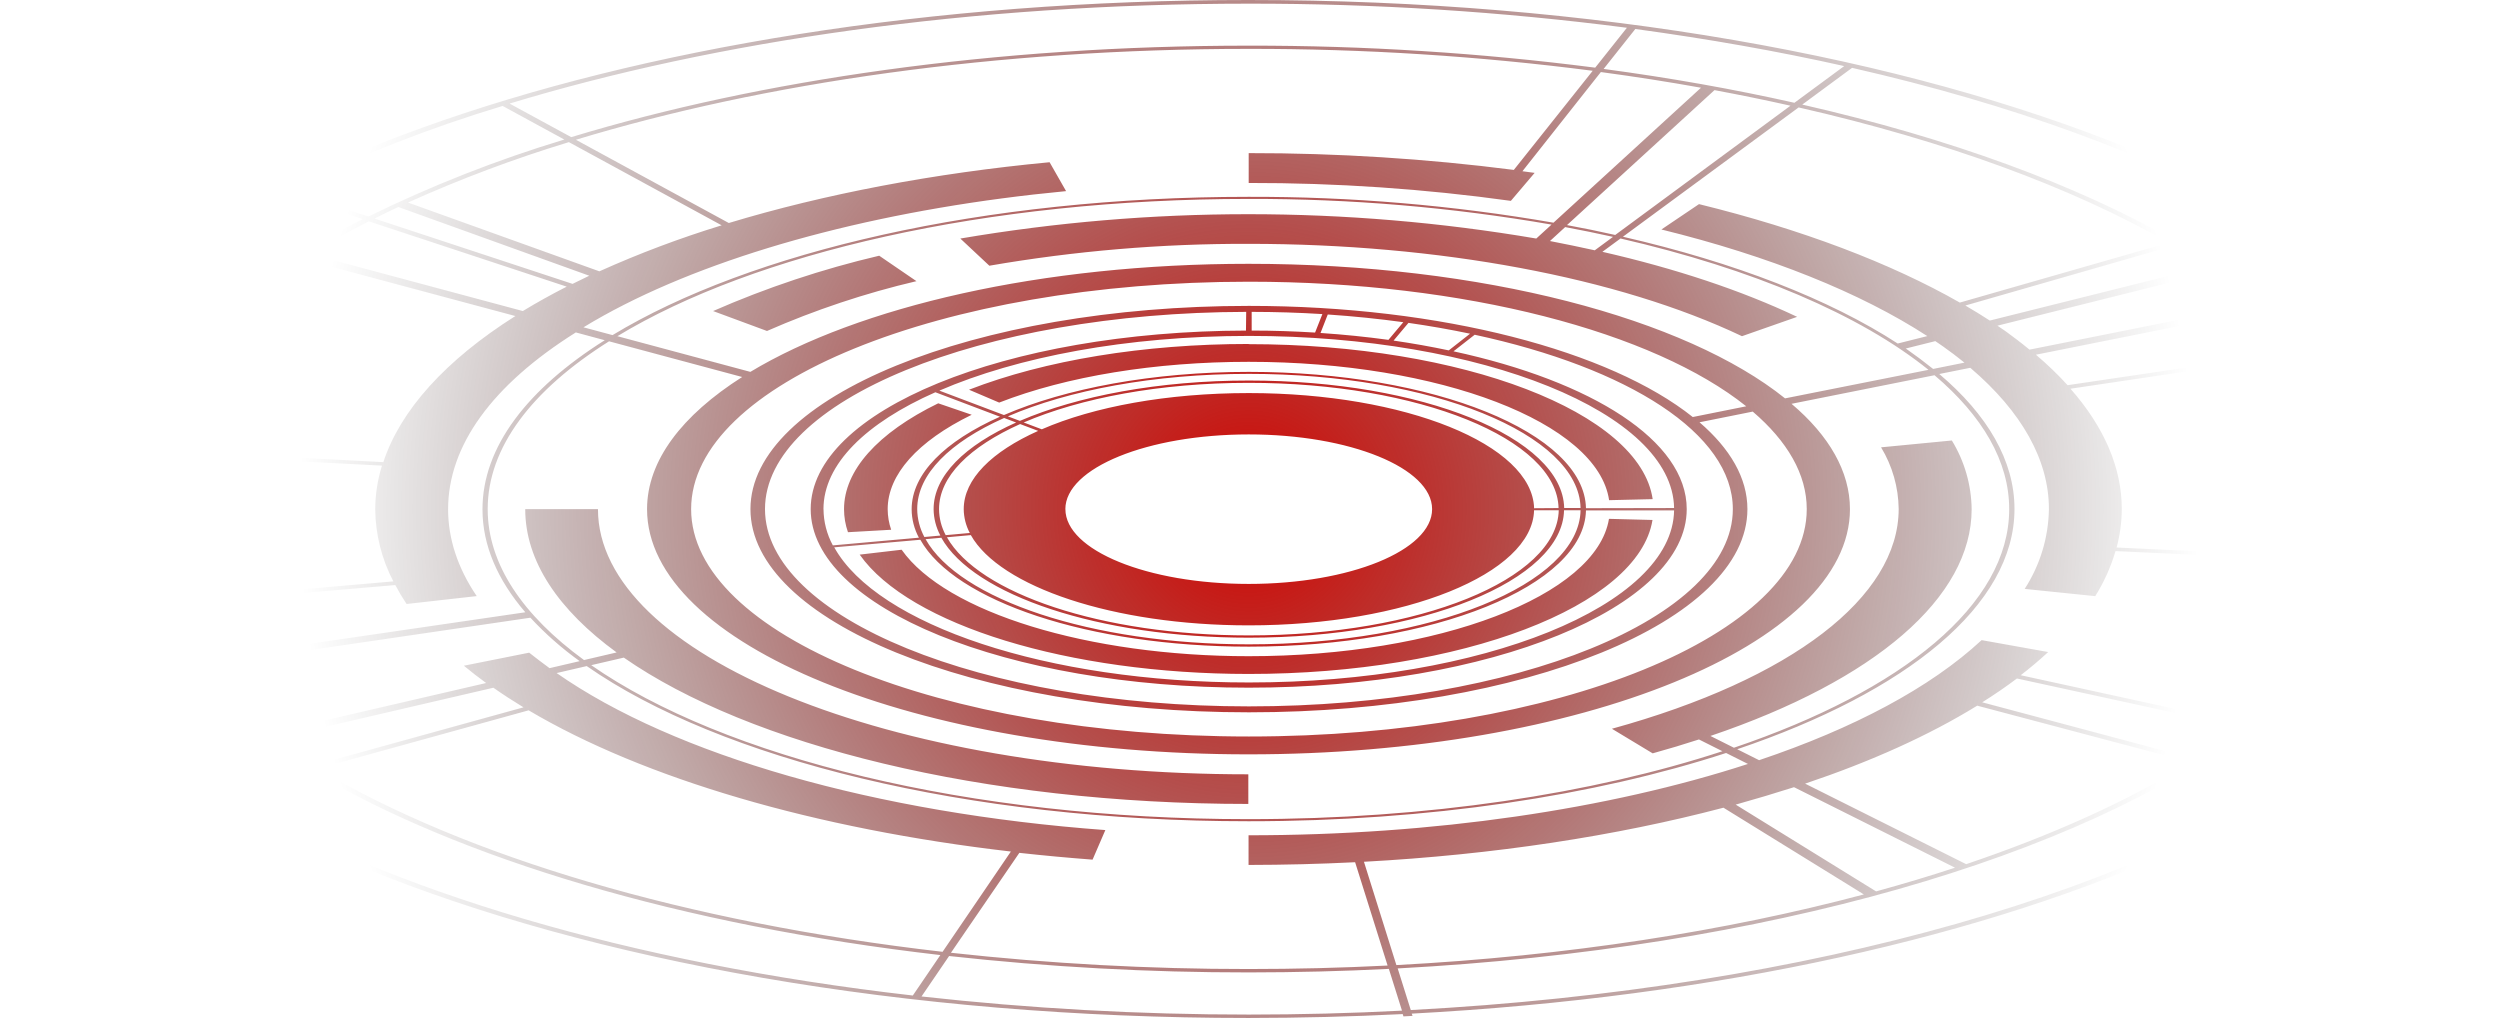<?xml version="1.0" encoding="UTF-8"?> <svg xmlns="http://www.w3.org/2000/svg" width="552" height="225" viewBox="0 0 552 225" fill="none"> <path d="M194.13 56.46L202.35 62.08C191.038 64.736 179.993 68.418 169.35 73.08L157.45 68.68C169.28 63.501 181.558 59.411 194.13 56.46ZM311.72 223.81L311.88 224.31L309.88 224.42L309.72 223.91C298.56 224.47 287.207 224.757 275.66 224.77C123.66 224.77 0 174.35 0 112.38C0.01 107.675 0.718 102.998 2.1 98.5L0.85 98.43L1.1 97.64L2.35 97.7C20.04 42.65 135.86 0 275.66 0C427.66 0 551.33 50.41 551.33 112.38C551.34 169.42 446.77 216.63 311.72 223.81ZM334.28 37.48L351.67 15.63C326.468 12.372 301.081 10.755 275.67 10.79C220.07 10.79 168.67 18.26 127.16 30.86L160.92 49.24C181.99 42.87 206.13 38.24 231.75 35.82L235.39 42.2C197.2 45.83 162.55 54.73 137.83 67.27C134.65 68.883 131.65 70.55 128.83 72.27L135.25 73.99C165.66 55.59 217.25 43.46 275.64 43.46C298.22 43.397 320.763 45.308 343.01 49.17L375.58 19.37C368.38 18.077 361.01 16.923 353.47 15.91L336.15 37.81C337.05 37.93 337.96 38.04 338.85 38.17L333.6 44.35C314.419 41.688 295.075 40.368 275.71 40.4V33.81C295.293 33.789 314.856 35.028 334.28 37.52V37.48ZM524.9 112.38C524.9 100.3 519.69 88.71 510.16 77.95L457.16 85.83C464.61 94.3 468.49 103.29 468.49 112.38C468.477 115.254 468.094 118.114 467.35 120.89L523.35 123.5C524.349 119.89 524.87 116.165 524.9 112.42V112.38ZM509.49 77.2C506.562 73.997 503.425 70.99 500.1 68.2L449.53 78.32C452.005 80.41 454.344 82.659 456.53 85.05L509.49 77.2ZM435.34 112.42C435.34 131.91 414.03 150.19 377.66 162.5L382.85 165.1C419.96 152.53 443.63 133.58 443.63 112.42C443.63 101.84 437.7 91.8 427.14 82.85L395.57 89.16C403.84 96.16 408.47 104.1 408.47 112.42C408.47 142.27 348.9 166.56 275.67 166.56C202.44 166.56 142.87 142.27 142.87 112.42C142.87 101.68 150.62 91.67 163.87 83.24L134.48 75.36C117.48 86.05 107.68 98.77 107.68 112.42C107.68 124.51 115.41 135.87 128.95 145.74L136.15 144.06C123.3 134.69 115.97 123.9 115.97 112.42H132.03C132.03 144.7 196.45 170.97 275.63 170.97V177.51C216.89 177.51 165.47 164.51 137.74 145.2L130.54 146.87C159.7 167.2 213.82 180.87 275.63 180.87C315.19 180.87 351.63 175.27 380.31 165.87L375.13 163.27C371.83 164.343 368.423 165.367 364.91 166.34L355.91 160.91C395.56 149.99 419.23 131.84 419.23 112.36C419.171 107.564 417.828 102.871 415.34 98.77L430.97 97.26C433.763 101.829 435.273 107.066 435.34 112.42ZM121.34 147.53L127.99 145.98C124.051 143.156 120.407 139.943 117.11 136.39L41.8 147.45C46.835 152.905 52.422 157.825 58.47 162.13L107.34 150.81C105.62 149.56 103.97 148.28 102.42 146.99L116.84 144.11C118.273 145.243 119.773 146.383 121.34 147.53ZM181.83 112.42C181.852 115.215 182.56 117.962 183.89 120.42L202.89 118.72C201.856 116.794 201.307 114.646 201.29 112.46C201.29 104.59 208.68 97.41 220.79 92.01L206.53 86.61C191.2 93.39 181.82 102.47 181.82 112.42H181.83ZM344.13 112.18C343.8 96.91 313.25 84.53 275.72 84.53C256.16 84.53 238.51 87.9 226.03 93.28L230.03 94.79C241.51 89.79 257.75 86.79 275.73 86.79C310.25 86.79 338.36 98.17 338.73 112.22L344.13 112.18ZM235.24 112.42C235.24 121.52 253.4 128.93 275.72 128.93C298.04 128.93 316.21 121.52 316.21 112.42C316.21 103.32 298.04 95.92 275.72 95.92C253.4 95.92 235.23 103.32 235.23 112.42H235.24ZM225.24 93.63C214.13 98.63 207.34 105.19 207.34 112.42C207.358 114.424 207.862 116.394 208.81 118.16L214.13 117.68C213.269 116.059 212.81 114.255 212.79 112.42C212.79 105.77 219.02 99.71 229.23 95.14L225.24 93.63ZM209.08 118.63C216.08 131.02 243.28 140.3 275.76 140.3C313.29 140.3 343.84 127.92 344.17 112.66H338.72C338.39 126.66 310.28 138.08 275.72 138.08C245.84 138.08 220.77 129.55 214.36 118.15L209.08 118.63ZM207.9 118.73L204.37 119.05C211.79 132.33 240.97 142.27 275.76 142.27C315.95 142.27 348.66 129.01 348.99 112.66H345.34C345.02 128.2 313.92 140.8 275.73 140.8C242.65 140.81 214.92 131.36 207.85 118.74L207.9 118.73ZM348.99 112.17C348.66 95.81 315.99 82.55 275.76 82.55C254.81 82.55 235.9 86.16 222.54 91.93L225.19 92.93C237.89 87.45 255.86 84.02 275.76 84.02C313.95 84.02 345.05 96.62 345.37 112.16L348.99 112.17ZM221.71 92.29C209.8 97.6 202.52 104.67 202.52 112.41C202.541 114.561 203.083 116.675 204.1 118.57L207.63 118.25C206.671 116.452 206.16 114.448 206.14 112.41C206.14 105.05 213.05 98.34 224.36 93.29L221.71 92.29ZM184.2 120.85C193.66 137.91 231.11 150.69 275.76 150.69C327.34 150.69 369.32 133.69 369.64 112.69H350.18C349.85 129.31 316.6 142.78 275.76 142.78C240.41 142.78 210.76 132.68 203.21 119.18L184.2 120.85ZM369.64 112.17C369.32 91.17 327.34 74.17 275.76 74.17C248.84 74.17 224.55 78.82 207.41 86.25L221.67 91.64C235.25 85.78 254.47 82.11 275.76 82.11C316.6 82.11 349.85 95.59 350.18 112.21L369.64 112.17ZM319.91 77.35L324.59 73.68C320.217 72.76 315.683 71.963 310.99 71.29L307.7 75.2C311.88 75.807 315.933 76.527 319.86 77.36L319.91 77.35ZM309.85 71.14C304.46 70.4 298.85 69.82 293.17 69.44L291.57 73.52C296.72 73.86 301.72 74.38 306.57 75.04L309.85 71.14ZM291.98 69.35C286.88 69.03 281.677 68.867 276.37 68.86V72.99C281.13 72.99 285.81 73.15 290.37 73.43L291.98 69.35ZM275.16 68.86C216.52 68.99 168.91 88.47 168.91 112.41C168.91 136.35 216.85 155.97 275.76 155.97C334.67 155.97 382.61 136.43 382.61 112.41C382.61 95.74 359.5 81.23 325.61 73.91L320.93 77.57C351.53 84.2 372.43 97.33 372.43 112.41C372.43 134.15 329.04 151.84 275.71 151.84C222.38 151.84 179 134.15 179 112.41C179 90.67 222.06 73.12 275.11 72.99L275.16 68.86ZM373.81 92.07L385.57 89.71C365.2 73.41 323.64 62.2 275.76 62.2C207.85 62.2 152.6 84.73 152.6 112.41C152.6 140.09 207.85 162.62 275.76 162.62C343.67 162.62 398.93 140.1 398.93 112.41C398.93 104.71 394.64 97.41 387.01 90.88L375.25 93.24C382.02 99.06 385.83 105.55 385.83 112.41C385.83 137.15 336.45 157.28 275.76 157.28C215.07 157.28 165.7 137.15 165.7 112.41C165.7 87.67 215.07 67.54 275.76 67.54C318.44 67.55 355.53 77.54 373.76 92.08L373.81 92.07ZM425.81 81.66C410.72 69.48 386.96 59.37 357.81 52.66L353.81 55.6C369.91 59.28 384.5 64.12 396.81 69.96L384.63 74.23C357.3 61.23 317.63 53.84 275.7 53.84C256.512 53.782 237.356 55.398 218.45 58.67L212.04 52.67C254.127 45.503 297.123 45.503 339.21 52.67L342.58 49.59C320.494 45.757 298.116 43.86 275.7 43.92C217.7 43.92 166.51 55.92 136.32 74.23L165.68 82.11C189.58 67.72 229.98 58.25 275.68 58.25C327.36 58.25 372.2 70.35 394.14 87.96L425.81 81.66ZM352.15 55.25L356.15 52.3C352.71 51.53 349.15 50.81 345.59 50.14L342.23 53.22C345.53 53.86 348.83 54.54 352.09 55.26L352.15 55.25ZM426.89 81.45L433.75 80.07C432.24 78.85 430.66 77.64 428.97 76.45C428.44 76.07 427.88 75.7 427.32 75.32L420.8 76.95C422.92 78.43 424.93 79.933 426.83 81.46L426.89 81.45ZM448.17 77.19L498.72 67.08C495.72 64.633 492.49 62.243 489.03 59.91L441.03 71.91C441.66 72.33 442.29 72.75 442.9 73.18C444.69 74.5 446.44 75.81 448.11 77.2L448.17 77.19ZM511.23 76.98L532.58 73.81C524.38 64.76 513.36 56.26 499.98 48.49L481.34 53.81C493.58 60.95 503.65 68.72 511.17 76.99L511.23 76.98ZM479.95 54.24L433.95 67.46C435.81 68.55 437.62 69.65 439.35 70.78L487.35 58.78C484.937 57.247 482.45 55.737 479.89 54.25L479.95 54.24ZM478.83 53.59C457.41 41.34 429.49 31.1 397.14 23.72L358.34 52.27C383.06 57.95 403.96 66.08 419.02 75.85L425.55 74.21C410.81 64.63 390.63 56.52 366.84 50.67L375.14 45.07C397.77 50.63 417.41 58.07 432.73 66.81L478.83 53.59ZM395.34 23.34C389.867 22.113 384.273 20.967 378.56 19.9L345.99 49.7C349.61 50.367 353.16 51.093 356.64 51.88L395.34 23.34ZM396.2 22.7L407.2 14.59C392.58 11.31 377.15 8.59 361.08 6.4L354.08 15.22C368.78 17.19 382.88 19.7 396.23 22.7H396.2ZM125.61 31.38C113.494 35.063 101.626 39.519 90.08 44.72L132.34 59.91C141.119 55.962 150.137 52.569 159.34 49.75L125.61 31.38ZM82.67 48.25L126.42 62.68C127.63 62.07 128.85 61.47 130.11 60.88L87.94 45.7C86.18 46.54 84.42 47.38 82.7 48.25H82.67ZM81.44 48.87C76.86 51.19 72.527 53.59 68.44 56.07L115.44 68.68C118.48 66.827 121.71 65.03 125.13 63.29L81.44 48.87ZM28.64 99.12L84.64 102.04C88.41 90.56 98.4 79.51 113.79 69.78L66.73 57.17C46.94 69.56 33.6 83.81 28.67 99.12H28.64ZM28.39 99.91C27.148 103.964 26.511 108.18 26.5 112.42C26.559 119.648 28.349 126.756 31.72 133.15L86.85 128.37C84.273 123.445 82.902 117.978 82.85 112.42C82.869 109.161 83.371 105.922 84.34 102.81L28.39 99.91ZM32.13 133.91C34.513 138.312 37.385 142.431 40.69 146.19L115.99 135.19C109.87 128.07 106.53 120.42 106.53 112.45C106.53 98.7 116.45 85.88 133.53 75.12L127.14 73.4C108.66 85.01 98.94 98.4 98.94 112.45C98.94 118.96 101.07 125.45 105.26 131.62L89.77 133.36C88.87 132.01 88.038 130.615 87.28 129.18L32.13 133.91ZM30.39 134.06L8.15 135.99C15.61 150.05 29.57 163.15 48.72 174.7L67.52 169.5C50.03 158.94 37.25 146.96 30.42 134.08L30.39 134.06ZM69 169.06L115.59 156.18C113.26 154.77 111.05 153.33 108.94 151.85L60.02 163.22C62.9 165.247 65.903 167.21 69.03 169.11L69 169.06ZM70.12 169.72C102.71 189.08 151.31 203.63 208.12 210.16L223.2 188.02C179.97 183.02 142.2 171.92 116.72 156.84L70.12 169.72ZM209.97 210.37C231.79 212.776 253.727 213.975 275.68 213.96C286.073 213.96 296.307 213.703 306.38 213.19L299.21 190.38C291.47 190.767 283.627 190.967 275.68 190.98V184.43C316.58 184.43 355.23 178.67 385.95 168.68L381.12 166.26C352.18 175.69 315.52 181.33 275.68 181.33C213.42 181.33 158.91 167.55 129.55 147.07L122.9 148.61C148.83 166.73 193.27 179.54 244.06 183.28L241.24 189.81C235.78 189.397 230.39 188.897 225.07 188.31L209.97 210.37ZM308.32 213.09C346.01 211.09 381.07 205.6 411.54 197.49L380.54 178.34C356.85 184.59 329.8 188.73 301.16 190.28L308.32 213.09ZM431.6 191.55L396.12 173.81C391.947 175.143 387.653 176.427 383.24 177.66L414.24 196.82C420.227 195.18 426.023 193.44 431.63 191.6L431.6 191.55ZM483.6 168.27L436.57 155.81C425.98 162.34 413.16 168.13 398.57 173.03L434.13 190.81C453.24 184.35 469.95 176.81 483.67 168.32L483.6 168.27ZM494.89 160.61L445.34 149.81C442.947 151.61 440.393 153.363 437.68 155.07L484.79 167.63C488.383 165.377 491.773 163.053 494.96 160.66L494.89 160.61ZM495.81 159.91C509.98 149.05 519.44 137.02 523.11 124.28L467.11 121.68C466.077 125.185 464.57 128.533 462.63 131.63L447.05 130.03C450.459 124.764 452.313 118.643 452.4 112.37C452.4 101.55 446.4 90.89 435.04 81.21L428.19 82.58C438.83 91.58 444.8 101.71 444.8 112.37C444.8 133.69 420.96 152.77 383.58 165.43L388.41 167.85C409.23 160.85 426.22 151.85 437.54 141.34L452.24 143.97C450.36 145.72 448.34 147.42 446.17 149.09L495.81 159.91ZM497.38 160.25L517.43 164.62C533.03 152.67 543.43 139.44 547.43 125.41L524.84 124.41C521.26 137.25 511.72 149.36 497.45 160.3L497.38 160.25ZM549.38 112.37C549.38 99.09 543.65 86.37 533.15 74.52L511.8 77.69C521.4 88.53 526.65 100.2 526.65 112.37C526.637 116.153 526.13 119.919 525.14 123.57L547.72 124.62C548.823 120.646 549.395 116.544 549.42 112.42L549.38 112.37ZM408.94 14.98L397.94 23.09C430.53 30.53 458.65 40.84 480.23 53.18L498.8 47.84C475.25 34.36 444.53 23.1 408.94 14.98ZM275.71 0.81C214.6 0.81 158.11 9.02 112.51 22.87L126.13 30.28C167.93 17.6 219.71 10.08 275.71 10.08C301.291 10.048 326.848 11.672 352.22 14.94L359.22 6.13C331.528 2.552 303.632 0.775 275.71 0.81ZM63.65 41.93L81.34 47.81C95.275 40.979 109.743 35.294 124.6 30.81L110.98 23.39C94.724 28.282 78.895 34.493 63.65 41.96V41.93ZM4.34 97.81L26.89 98.98C33.02 79.98 51.97 62.62 80.08 48.37L62.42 42.54C31.71 58.14 11.01 77.1 4.34 97.81ZM2.01 112.38C2.078 120.33 4.049 128.148 7.76 135.18L30 133.26C26.605 126.82 24.802 119.66 24.74 112.38C24.752 108.109 25.395 103.863 26.65 99.78L4.1 98.6C2.718 103.077 2.014 107.735 2.01 112.42V112.38ZM201.55 219.81L207.63 210.88C150.45 204.3 101.5 189.65 68.63 170.15L49.82 175.35C85.69 196.67 139.13 212.67 201.55 219.81ZM309.55 223.12L306.66 213.93C296.533 214.443 286.227 214.703 275.74 214.71C253.63 214.726 231.536 213.517 209.56 211.09L203.47 220.02C227.468 222.688 251.595 224.023 275.74 224.02C287.173 224.013 298.433 223.723 309.52 223.15L309.55 223.12ZM516.61 165.35L496.61 160.98C459.08 189.21 389.93 209.48 308.61 213.83L311.5 223.02C400.18 218.31 475.65 196.19 516.58 165.38L516.61 165.35ZM187.23 117.51L196.77 116.97C196.266 115.506 196.005 113.969 196 112.42C196 104.81 202.59 97.42 214.55 91.58L207.16 89.05C193.75 95.59 186.36 103.89 186.36 112.42C186.364 114.153 186.658 115.874 187.23 117.51ZM275.71 148.81C322.64 148.81 361.8 133.87 364.87 114.81L355.26 114.56C352.52 131.56 317.58 144.89 275.71 144.89C240.34 144.89 208.83 135.22 199.08 121.38L189.82 122.46C200.74 138.01 236.07 148.81 275.71 148.81ZM275.71 75.95C252.59 75.95 230.71 79.54 213.96 86.05L220.62 88.89C235.52 83.08 255.09 79.89 275.71 79.89C317.85 79.89 352.8 93.31 355.29 110.44L364.91 110.21C362.12 91.03 322.94 75.99 275.71 75.99V75.95Z" fill="url(#paint0_radial_147_21)"></path> <defs> <radialGradient id="paint0_radial_147_21" cx="0" cy="0" r="1" gradientUnits="userSpaceOnUse" gradientTransform="translate(275.71 112.42) scale(210.5 210.5)"> <stop stop-color="#D40500"></stop> <stop offset="1" stop-opacity="0"></stop> </radialGradient> </defs> </svg> 